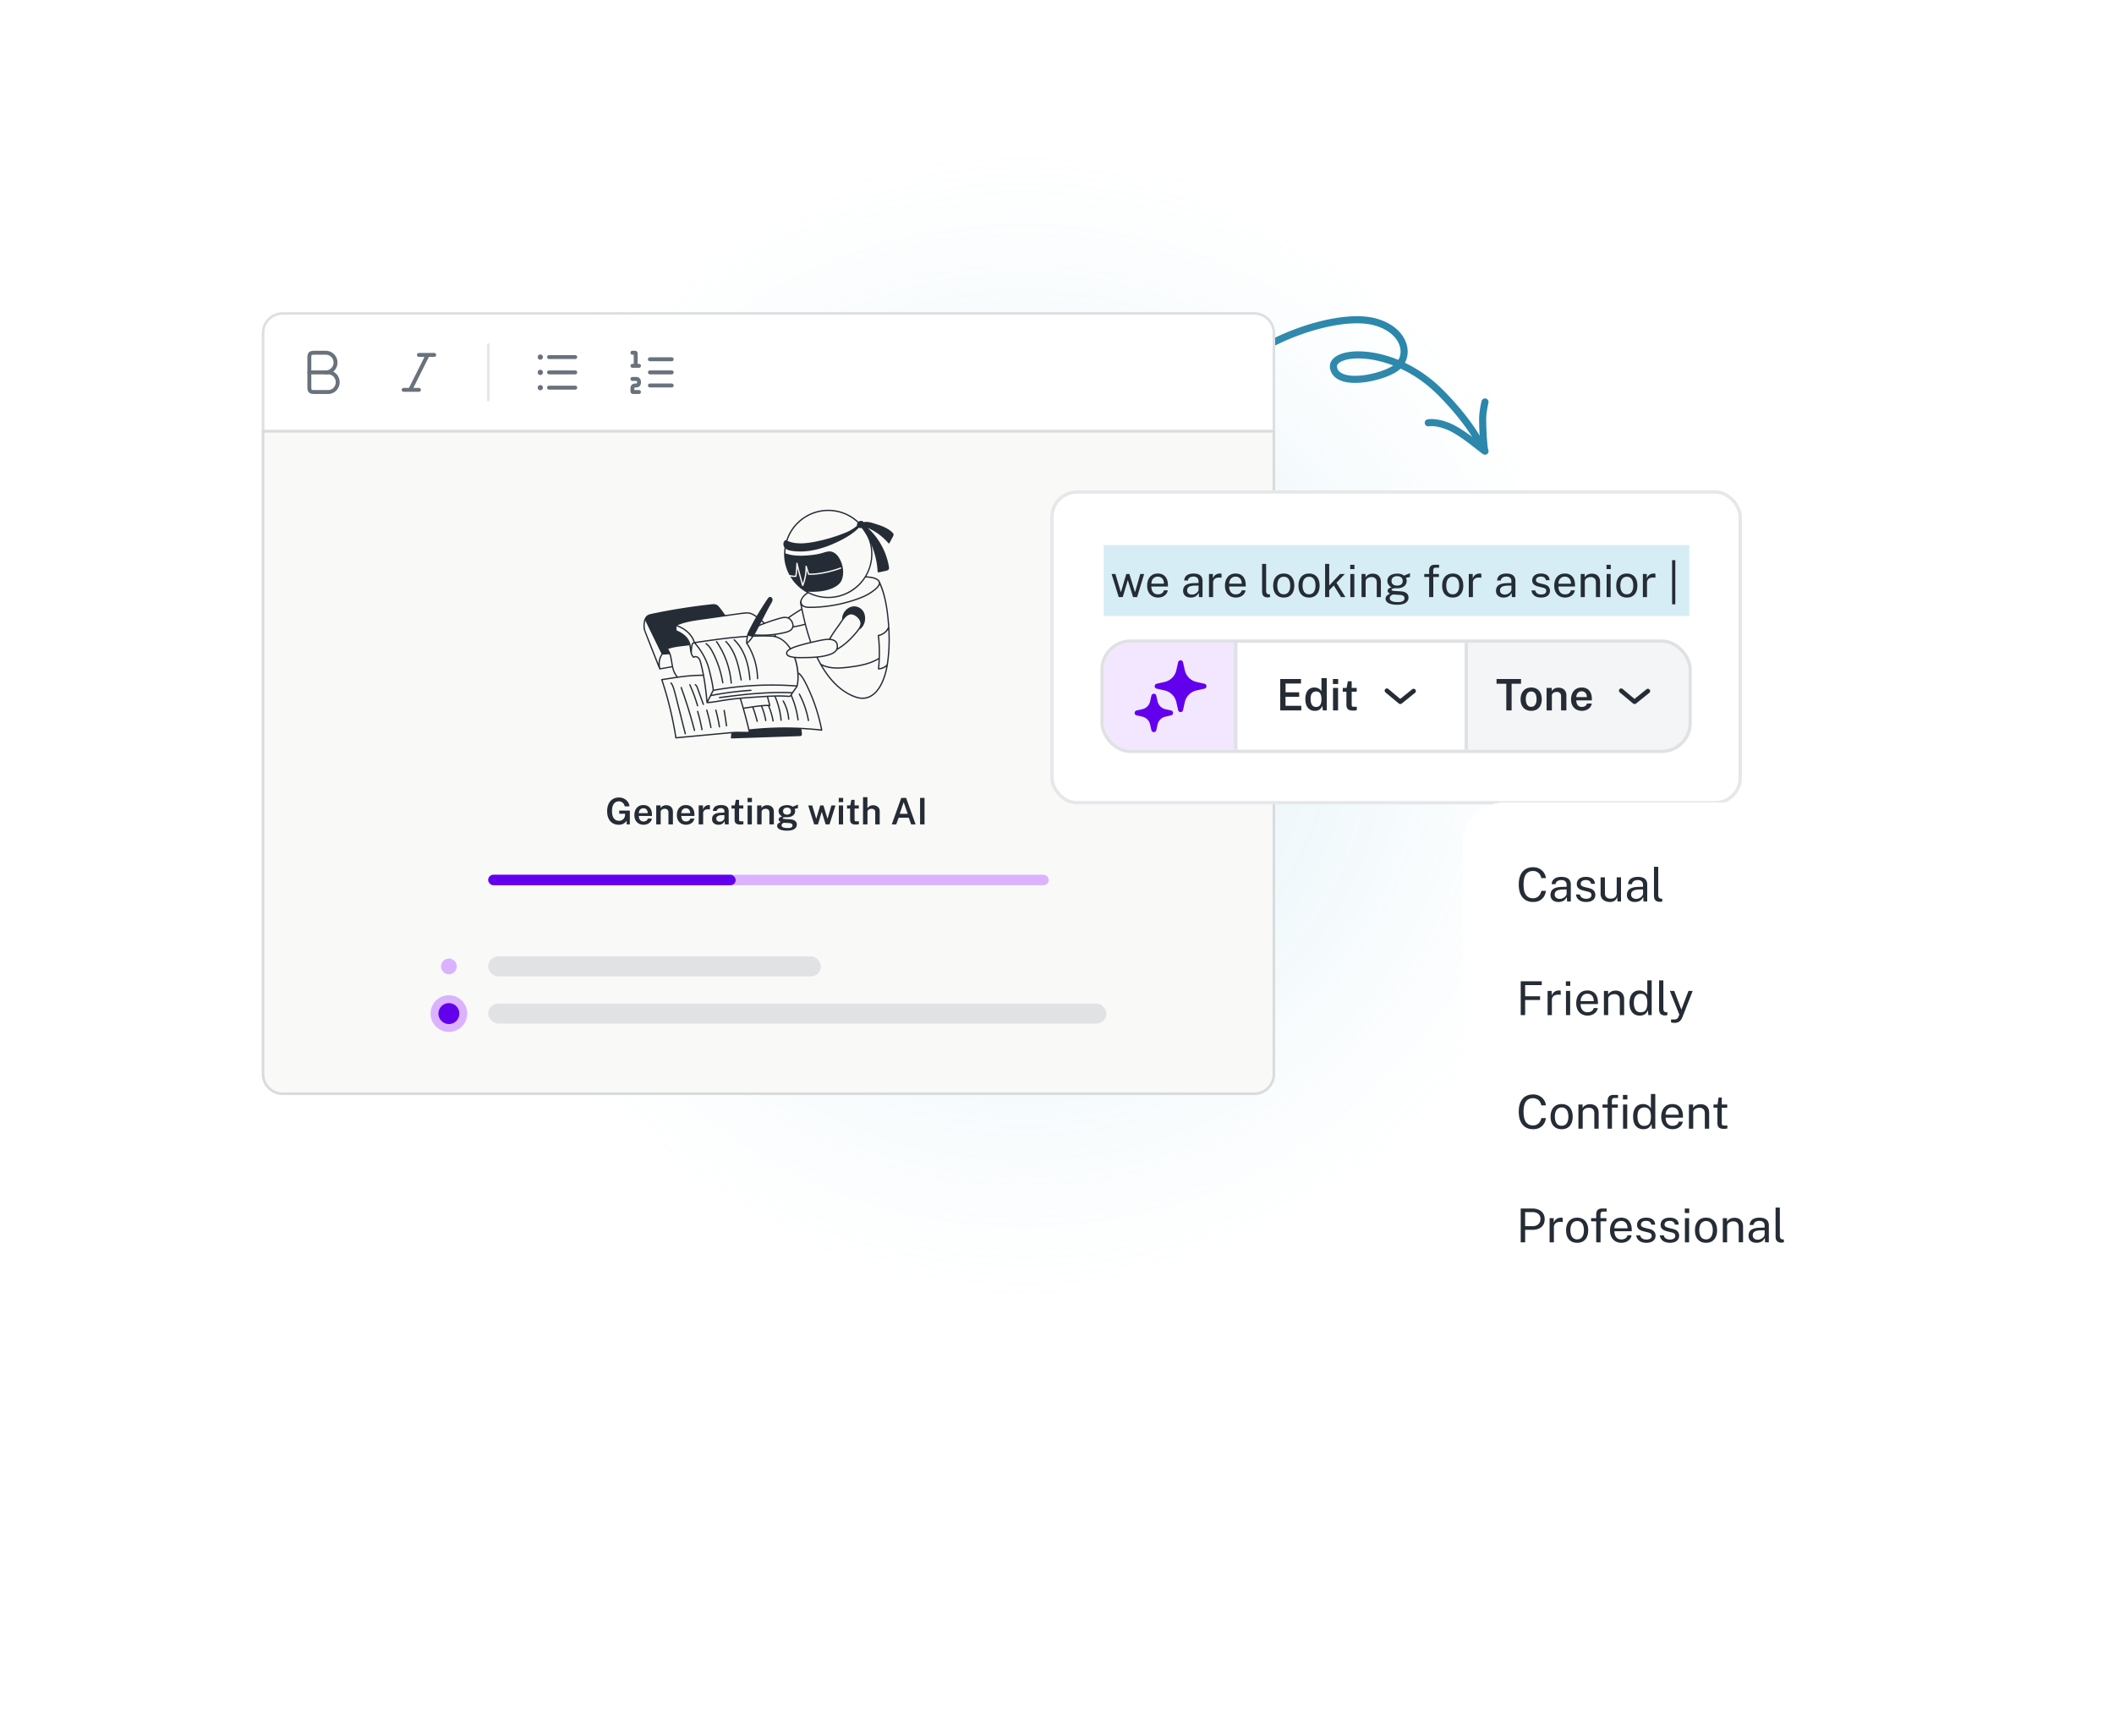 <svg xmlns="http://www.w3.org/2000/svg" width="447" height="367" fill="none"><g clip-path="url(#a)"><path stroke="#2382A8" stroke-linecap="round" stroke-linejoin="round" stroke-width="1.5" d="M302 89.405s2-.405 5 1.095c2.767 1.384 6 4.239 7 4.905-.333-.833-.5-4.81-.5-6.81 0-1.6.5-3.595.5-3.595"/><path fill="#2382A8" d="M265.103 73.864a.75.75 0 1 0 .794 1.272l-.794-1.272ZM290.5 68l-.182.727.182-.727Zm4.5 9.905.425.618-.425-.618Zm9.5 5-.53.53.53-.53Zm8.304 12.279a.75.75 0 1 0 1.392-.558l-1.392.558Zm-46.907-20.048c3.933-2.458 8.613-4.429 13.044-5.599 4.454-1.175 8.558-1.514 11.377-.81l.364-1.455c-3.181-.795-7.577-.385-12.123.815-4.569 1.206-9.389 3.234-13.456 5.777l.794 1.272Zm24.421-6.409c3.196.8 4.96 2.536 5.574 4.215.609 1.667.13 3.35-1.317 4.345l.85 1.236c2.053-1.41 2.702-3.835 1.875-6.096-.822-2.251-3.058-4.265-6.618-5.155l-.364 1.455Zm4.257 8.56c-1.32.908-4.185 1.88-6.86 2.122-1.331.12-2.536.052-3.436-.247-.881-.292-1.383-.766-1.551-1.439l-1.456.364c.332 1.327 1.341 2.103 2.535 2.5 1.176.389 2.613.445 4.043.316 2.847-.257 5.982-1.285 7.575-2.38l-.85-1.236Zm-11.847.436a.788.788 0 0 1 .141-.713c.18-.24.526-.5 1.09-.72 1.127-.442 2.899-.636 5.079-.394 4.337.48 10.052 2.66 14.932 7.54l1.06-1.061c-5.132-5.133-11.168-7.454-15.827-7.97-2.319-.257-4.357-.073-5.791.487-.716.28-1.338.678-1.743 1.22a2.286 2.286 0 0 0-.397 1.975l1.456-.364Zm21.242 5.712c3.461 3.462 5.678 6.42 7.025 8.502a28.294 28.294 0 0 1 1.416 2.42c.143.278.243.49.307.63l.068.155.015.035a.019.019 0 0 0 .003.007l.696-.279.696-.279-.001-.002-.002-.005a9.767 9.767 0 0 0-.027-.066l-.083-.187a16.057 16.057 0 0 0-.338-.694c-.308-.6-.789-1.465-1.49-2.55-1.403-2.168-3.686-5.21-7.225-8.747l-1.06 1.06Z"/><ellipse cx="215" cy="152" fill="url(#b)" rx="136" ry="135"/><g filter="url(#c)"><path fill="#fff" d="M55.347 66.431A4.431 4.431 0 0 1 59.78 62h205.424a4.431 4.431 0 0 1 4.431 4.431V87.48H55.347V66.431Z"/><path stroke="#959CA4" stroke-opacity=".32" stroke-width=".554" d="M55.624 66.431a4.154 4.154 0 0 1 4.155-4.154h205.424a4.154 4.154 0 0 1 4.154 4.154v20.771H55.624v-20.77Z"/><path stroke="#69727C" stroke-linecap="round" stroke-linejoin="round" stroke-width=".831" d="M65.41 71.97c0-.653 0-.979.203-1.182.203-.203.529-.203 1.182-.203h2.113c1.127 0 2.041.93 2.041 2.078 0 1.147-.914 2.077-2.04 2.077H65.41v-2.77Z" clip-rule="evenodd"/><path stroke="#69727C" stroke-linecap="round" stroke-linejoin="round" stroke-width=".831" d="M68.839 74.74h.571c1.105 0 2 .93 2 2.077 0 1.147-.895 2.077-2 2.077h-2.615c-.653 0-.98 0-1.182-.203-.203-.203-.203-.529-.203-1.182v-2.77"/><path stroke="#69727C" stroke-linecap="round" stroke-width=".831" d="M88.581 71.047h3.231m-5.077 7.385 3.693-7.385m-5.078 7.385h3.231"/><path fill="#959CA4" fill-opacity=".24" d="M102.983 68.647h.554v12.186h-.554z"/><path stroke="#69727C" stroke-linecap="round" stroke-width=".831" d="M116.092 71.508h5.539"/><path stroke="#69727C" stroke-linecap="round" stroke-linejoin="round" stroke-width="1.108" d="M114.245 71.508h.005m-.005 3.232h.005m-.005 3.23h.005"/><path stroke="#69727C" stroke-linecap="round" stroke-width=".831" d="M116.092 74.74h5.539m-5.539 3.23h5.539m15.786-6h4.616m-4.616 2.77h4.616m-4.616 2.77h4.616"/><path stroke="#69727C" stroke-linecap="round" stroke-linejoin="round" stroke-width=".831" d="M133.724 76.124h.693c.128 0 .193 0 .246.011.22.044.392.216.435.435.011.054.011.118.011.247s0 .193-.011.246a.552.552 0 0 1-.435.436c-.053.01-.118.01-.246.01-.129 0-.193 0-.247.01a.554.554 0 0 0-.435.436c-.011.054-.011.118-.011.247v.415c0 .13 0 .196.041.236.04.041.106.041.236.041h1.108m-1.385-8.309h.554c.077 0 .139.062.139.139v2.63m0 0h-.693m.693 0h.692"/><path fill="#F9F9F8" d="M55.347 86.926h214.287v136.187a4.431 4.431 0 0 1-4.431 4.431H59.779a4.431 4.431 0 0 1-4.432-4.431V86.926Z"/><path stroke="#959CA4" stroke-opacity=".32" stroke-width=".554" d="M55.624 87.203h213.733v135.91a4.154 4.154 0 0 1-4.154 4.154H59.779a4.154 4.154 0 0 1-4.155-4.154V87.203Z"/><path fill="#252C35" d="M142.177 136.831c-1.103.198-2.006.358-2.554.453-.231-1.144-.084-2.014.484-2.874a58.794 58.794 0 0 0 1.566-.075 3.588 3.588 0 0 0-.622-1.176c1.45-.562 3.241-.654 4.796-.855-.186-.686-.677-1.426-1.101-1.864-.496-.514-1.812-1.05-1.812-1.05l-.02-1.124c1.458-.732 3.26-1.072 4.875-1.298 2.402-.336 4.229-.597 5.63-.796a26.057 26.057 0 0 0-1.219-1.668c-.562-.71-.882-.822-1.754-.728-4.252.458-8.529 1.14-12.713 2.026-.78.165-1.163.394-1.453 1.137-.277.709-.292 1.615-.131 2.258.095.383 3.227 8.3 3.268 8.343.021.02.037.031.071.039l2.744-.491a16.628 16.628 0 0 1-.055-.258v.001Zm-2.937-.462c-2.817-7.14-2.74-6.906-2.823-7.239a3.773 3.773 0 0 1 .061-1.927c.078.273-.011.054 3.399 7.053-.441.665-.647 1.335-.637 2.113Zm20.057 9.073c-.094.013-.187.028-.28.042.377 1.006.697 2.034.955 3.075a.139.139 0 0 0 .269-.067 28.135 28.135 0 0 0-.944-3.05Zm1.841-.223-.289.027c.428 1.012.745 2.074.935 3.145a.139.139 0 0 0 .273-.049 14.984 14.984 0 0 0-.919-3.123Zm2.467 3.207a15.278 15.278 0 0 0-.967-3.258 10.204 10.204 0 0 0-.303-.004c.459 1.061.794 2.172.997 3.311a.139.139 0 0 0 .273-.049Zm.398-5.235a30.32 30.32 0 0 0-.299.005l.003.009a16.57 16.57 0 0 1 1.317 5.1.138.138 0 0 0 .138.126.14.14 0 0 0 .138-.152 16.847 16.847 0 0 0-1.297-5.088Zm2.759 5.02a.139.139 0 0 1-.138-.129 8.975 8.975 0 0 0-1.13-3.776.138.138 0 0 1 .241-.136 9.256 9.256 0 0 1 1.166 3.893.139.139 0 0 1-.139.148Zm1.986.147a.14.14 0 0 1-.137-.12 19.376 19.376 0 0 0-1.446-5.183.139.139 0 0 1 .254-.111 19.656 19.656 0 0 1 1.466 5.257.138.138 0 0 1-.137.157Zm2.195.136a.138.138 0 0 1-.136-.114 19.167 19.167 0 0 0-1.896-5.526.14.14 0 0 1 .058-.187.14.14 0 0 1 .187.058 19.45 19.45 0 0 1 1.924 5.606.14.14 0 0 1-.137.163Z"/><path fill="#252C35" d="M173.883 150.355a37.687 37.687 0 0 0-3.432-10.018c-.368-.722-.78-1.475-1.418-2.045a.138.138 0 0 0-.115-.034l-.21.035.018.278.171-.028c.575.533.961 1.24 1.307 1.919a37.431 37.431 0 0 1 3.372 9.76 68.946 68.946 0 0 0-15.109-.001 99.67 99.67 0 0 0-1.13-4.343c1.836-.262 3.713-.633 5.421-.566a.139.139 0 0 0 .14-.171 72.754 72.754 0 0 0-.494-1.903l-.284.013c.163.591.318 1.184.465 1.778-1.722-.037-3.547.327-5.325.581-.189-.657-.384-1.312-.585-1.965l-.283.025a100.272 100.272 0 0 1 1.91 7.064c-1.197.035-2.395-.072-3.599.04l-11.669 1.087a75.354 75.354 0 0 0-2.919-12.04c3.252-.489 5.249-.876 8.648-.905a27.125 27.125 0 0 0-.052-.278c-2.094.02-3.668.178-5.38.418a4.95 4.95 0 0 1-.443-.607c-.925-1.544-.523-3.721-1.613-5.226 1.092-.389 2.359-.529 3.585-.665a68.37 68.37 0 0 0 1.019-.122 2.857 2.857 0 0 0-.073-.27c-.339.043-.665.082-.976.117-1.31.145-2.665.295-3.829.746a.138.138 0 0 0-.057.217c.623.76.783 1.739.951 2.775.288 1.772.542 2.361 1.116 3.081-.944.137-1.942.297-3.1.471a.138.138 0 0 0-.11.181 75.074 75.074 0 0 1 2.981 12.279c.01.068.069.117.136.117 8.66-.806 10.97-1.024 11.71-1.09-.022.31-.051.62-.087.93a.139.139 0 0 0 .138.154l14.479-.492c.289-.011.419-.142.405-.469-.004-.11-.044-.482-.111-1.013 1.346.068 2.779.179 4.28.349a.14.14 0 0 0 .152-.164h-.001Z"/><path fill="#252C35" d="M147.494 145.358a.14.14 0 0 1-.133-.1 32.612 32.612 0 0 0-1.628-4.407.139.139 0 0 1 .253-.114 32.971 32.971 0 0 1 1.641 4.444.139.139 0 0 1-.133.177Zm1.229-.288a.14.14 0 0 1-.131-.092l-1.236-3.434c-.097-.27-.202-.521-.407-.632a.139.139 0 0 1 .132-.244c.315.17.448.538.535.782l1.237 3.435a.138.138 0 0 1-.13.185Zm-3.82 6.22a.139.139 0 0 1-.134-.104c-2.502-9.874-2.422-9.902-2.991-10.683a.14.14 0 0 1 .03-.194.14.14 0 0 1 .194.031c.616.846.596 1.161 3.035 10.778a.138.138 0 0 1-.134.172Zm1.943-.705a.139.139 0 0 1-.134-.104 99.438 99.438 0 0 0-2.807-9.055.138.138 0 0 1 .26-.095 99.283 99.283 0 0 1 2.815 9.081.139.139 0 0 1-.134.173Zm1.589-.162a.139.139 0 0 1-.136-.113 37.522 37.522 0 0 0-.916-3.832.138.138 0 0 1 .094-.172.14.14 0 0 1 .172.094c.373 1.264.684 2.563.922 3.86a.138.138 0 0 1-.136.163Zm1.889-.451a.138.138 0 0 1-.136-.112 39.26 39.26 0 0 0-.875-3.66.137.137 0 0 1 .094-.172.14.14 0 0 1 .172.094c.351 1.209.648 2.449.881 3.687a.138.138 0 0 1-.136.163Zm1.804-.141a.138.138 0 0 1-.137-.116 34.742 34.742 0 0 0-.766-3.519.14.14 0 0 1 .098-.17.14.14 0 0 1 .17.098 34.88 34.88 0 0 1 .771 3.546.138.138 0 0 1-.136.161Zm1.624-.381a.138.138 0 0 1-.137.157c-.228 0-.052-.071-.629-3.349a.14.14 0 0 1 .112-.161.14.14 0 0 1 .161.113c.188 1.071.355 2.162.493 3.24Zm-2.894-15.528c-.368-.721-.801-1.452-1.477-1.921a.138.138 0 1 0-.158.228c.626.433 1.037 1.13 1.388 1.819a21.746 21.746 0 0 1 2.082 6.333.138.138 0 1 0 .273-.045 22 22 0 0 0-2.108-6.414Zm.771-2.319a.14.14 0 0 0-.193-.035.137.137 0 0 0-.035.192 17.827 17.827 0 0 1 3.078 8.685.138.138 0 0 0 .276-.022 18.113 18.113 0 0 0-3.126-8.82Zm1.967-.045a.138.138 0 0 0-.195-.004.14.14 0 0 0-.005.196c2.062 2.145 2.654 5.197 3.188 8.055.012.067.07.113.136.113a.138.138 0 0 0 .136-.164c-.548-2.938-1.148-5.998-3.26-8.196Zm1.75-.363a.138.138 0 1 0-.193.198c1.9 1.846 3 4.646 3.27 8.324.014.182.29.164.276-.02-.275-3.748-1.403-6.608-3.353-8.502Zm2.559.81a.139.139 0 0 0-.043.191 14.242 14.242 0 0 1 2.185 7.291.138.138 0 0 0 .277-.006 14.514 14.514 0 0 0-2.228-7.433.139.139 0 0 0-.191-.043Z"/><path fill="#252C35" d="M167.849 134.98c.745 2.017.92 4.313.589 5.932a69.68 69.68 0 0 0-17.493.892c-.125-1.443-.926-4.547-1.088-5.03a14.033 14.033 0 0 0-2.753-4.787c3.58-.528 7.241-1.061 10.916-1.28a10.6 10.6 0 0 1 .063-.281c-3.759.219-7.499.768-11.154 1.307-.459-1.525-1.929-2.921-3.682-3.515 1.355-.604 2.987-.894 4.562-1.114 10.173-1.425 10.016-1.487 10.804-1.269.408.112.774.336 1.198.638.6.427 1.167.891 1.7 1.389l.288-.109a16.7 16.7 0 0 0-1.828-1.506c-1.157-.823-1.715-.886-3.206-.677-9.956 1.395-11.87 1.512-13.934 2.537-.047.024-.109.055-.104.145l.058 1.138a.14.14 0 0 0 .087.122c.878.35 2.411 1.165 2.823 2.681.262.967.083 2.196.901 2.889a.14.14 0 0 0 .176.002c.231-.186.61-.08.819.136.227.235.329.564.429.939.606 2.262 1.048 5.009 1.345 8.4.005.05.036.102.099.12.312.094 2.488-.281 2.803-.334 2.946-.506 5.25-.663 8.44-.871 1.948-.126 3.963-.258 5.938-.098.421.035.573-.043.777-.395.357-.614 1.216-1.69 1.261-1.894.395-1.766.214-4.059-.513-6.072a8.51 8.51 0 0 1-.321-.035Zm-21.887-2.859c-.43-1.584-1.968-2.445-2.904-2.832l-.045-.856c1.719.532 3.178 1.87 3.638 3.339-.419.131-.496.681-.549 1.115a5.712 5.712 0 0 0-.14-.766Zm3.637 11.945c-.3-3.192-.729-5.806-1.311-7.978-.106-.398-.224-.778-.498-1.06-.266-.275-.736-.421-1.09-.226a1.601 1.601 0 0 1-.392-.688c.002-.028-.017-.895.138-1.624.081-.382.245-.453.32-.464a13.718 13.718 0 0 1 2.828 4.836c.158.473.997 3.738 1.083 5.074-.392.738-.708 1.408-1.079 2.13h.001Zm17.899-1.718c-5.501-.24-10.522.397-15.378 1.013-.171.021-.155.275.018.275.789 0 7.969-1.31 15.182-1.019-.279.443-.238.518-.652.484-1.996-.162-4.02-.03-5.978.098-2.568.167-5.224.34-7.81.762-1.032.168-2.089.382-3.141.438.192-.369.582-1.152.6-1.188a67.242 67.242 0 0 1 8.433-1.106.139.139 0 1 0-.019-.276 67.751 67.751 0 0 0-8.258 1.069c.132-.264.269-.534.414-.806a69.417 69.417 0 0 1 17.404-.911c-.269.431-.539.764-.815 1.167Z"/><path fill="#252C35" d="M159.265 130.368c-.046.086-.104.21-.149.283a50.752 50.752 0 0 1 3.862-.021c1.404.049 2.619.725 3.611 2.008.157.202.303.416.441.639.08-.049.16-.094.242-.138-.771-1.238-1.814-2.199-3.117-2.593-.093-.14-.189-.278-.287-.414a15.73 15.73 0 0 1-.313.039c.066.09.131.181.195.272a4.596 4.596 0 0 0-.763-.09 50.736 50.736 0 0 0-3.721.014l-.001.001Z"/><path fill="#252C35" d="M163.353 122.773c-.014-.304-.277-.597-.582-.545-.209.035-.338.203-.443.358-1.82 2.695-3.087 4.87-4.239 7.28-.038.06-.389 1.341-.333 2.147a.138.138 0 0 0 .214.106c.96-.633 1.512-1.709 3.286-5.156.602-1.17 1.224-2.38 1.863-3.492.109-.191.246-.428.234-.698Zm-5.326 8.962c.01-.43.103-.916.211-1.359.19.151.507.227.741.232-.305.487-.619.859-.952 1.127Zm23.665-25a8.81 8.81 0 0 1-2.817 1.854 34.56 34.56 0 0 1-6.881 2.021c-1.74.319-3.971.563-5.792-.385a.135.135 0 0 0-.132.003c-.548.313-.537 1.153-.118 1.614.397.436 1.001.573 1.54.651 3.412.488 6.93-.576 10.028-2.119 1.454-.724 3.261-1.749 4.576-3.337.247-.298-.204-.494-.403-.302h-.001Z"/><path fill="#252C35" d="M188.678 108.58c-1.029-1.003-2.455-1.456-3.712-1.856-.809-.257-1.599-.471-2.341-.314-.361-.447-1.064-.302-1.307.176-.37.728.223 1.202.875 1.04a16.866 16.866 0 0 1 3.382 9.269.14.14 0 0 0 .139.132c.114 0 1.131-.209 1.765-.369.414-.105.571-.291.491-.782a14.447 14.447 0 0 0-4.482-8.257 12.245 12.245 0 0 1 4.365 3.236c.064.075.182.06.227-.025l.745-1.405c.172-.325.172-.534-.147-.845Z"/><path fill="#252C35" d="M187.839 126.129c-.281-2.43-.746-4.894-1.823-7.221-.377-.812-1.937-1.011-2.825-1.058a9.289 9.289 0 0 0 1.285-4.724c0-5.151-4.191-9.341-9.341-9.341-5.151 0-9.342 4.19-9.342 9.341 0 1.606.408 3.119 1.125 4.441.406.113.828.165 1.247.15.124-.86.192-1.734.203-2.602.002-.162.236-.188.273-.03.336 1.421.707 2.853 1.106 4.263a9.967 9.967 0 0 0 .571-3.599c-.004-.16.222-.198.271-.046l.492 1.563c1.931.091 4.769-.588 6.616-1.269a.139.139 0 1 1 .096.26c-1.904.702-4.85 1.402-6.824 1.28a.137.137 0 0 1-.123-.096l-.264-.837a10.253 10.253 0 0 1-.725 3.235c-.05.121-.226.112-.262-.014a102.15 102.15 0 0 1-.988-3.7 20.33 20.33 0 0 1-.184 1.746.138.138 0 0 1-.128.117 4.352 4.352 0 0 1-1.188-.089 9.415 9.415 0 0 0 3.506 3.4l-.245.178c-1.045.778-1.251 1.815-1.222 1.96.083.424.168.848.256 1.272-.785.468-1.555.959-2.305 1.472a8.58 8.58 0 0 0-.462.337c-.813-.302-1.845.115-2.691.363-1.276.374-2.533.869-3.766 1.35-.458.178-1.028.401-1.4.838-.497.583-.321 1.226.573 1.304 2.245.197 4.496.027 6.686-.505.625-.152 1.25-.366 1.58-.899.056-.09.098-.185.129-.282a21.465 21.465 0 0 0 2.445-.533 44.292 44.292 0 0 0 1.079 3.596c-.979.233-1.845.468-2.659.721-.698.216-1.431.47-2.055.97-.596.479-.474 1.278.54 1.537.925.236 1.871.226 2.823.212.901-.013 1.817-.026 2.729-.107a24.165 24.165 0 0 0 2.21 3.692c1.688 2.307 3.753 3.94 5.972 4.724 4.042 1.428 6.277-2.756 6.928-6.976.493-3.191.519-6.591.08-10.393l.001-.001Zm-11.556-5.879c1.254-.629 1.783-1.33 1.952-2.586.179-1.33-.19-2.813-.989-3.968-.395-.57-1.119-1.155-1.966-1.094-1.172.086-1.399.621-4.707.853-1.522.107-3.052.075-4.502-.448.065-4.943 4.105-8.945 9.064-8.945 4.998 0 9.064 4.066 9.064 9.064 0 6.848-7.345 11.222-13.35 7.986 1.738.103 3.891-.087 5.434-.861v-.001Zm-5.75 1.449c.116-.087.234-.171.354-.255a9.281 9.281 0 0 0 4.248 1.023 9.344 9.344 0 0 0 7.892-4.348l.246.012c.596.035 2.542.22 2.548 1.153.005.627-.994 1.353-1.474 1.701-.886.645-1.871 1.091-2.925 1.476a30.064 30.064 0 0 1-10.166 1.825c-.556.003-1.331-.053-1.641-.572-.434-.728.373-1.609.919-2.016l-.001.001Zm-3.151 7.123c-.278.449-.842.638-1.411.776-2.161.525-4.38.693-6.596.499-.306-.027-.508-.125-.57-.276-.061-.149.009-.369.183-.573.328-.384.839-.584 1.291-.76 1.232-.48 2.481-.972 3.743-1.342.913-.268 2.154-.785 2.883-.153.503.438.829 1.262.477 1.829Zm.421-.426c.049-.588-.267-1.221-.717-1.611a1.329 1.329 0 0 0-.175-.131c.113-.086.229-.167.343-.245a43.083 43.083 0 0 1 2.207-1.414c.203.966.421 1.932.662 2.891-.881.252-1.677.418-2.32.51Zm2.113 6.517c-.83.012-3.26.079-3.433-.72-.039-.183.051-.378.247-.536.586-.47 1.291-.713 1.963-.922 1.871-.58 3.519-.91 4.257-1.08 1.941-.448 4.149-.734 3.949 1.24-.072.709-.753 1.099-1.311 1.301-1.828.662-3.782.69-5.672.717Zm6.893-3.333c-.294-.309-.721-.456-1.203-.506a32.09 32.09 0 0 1 1.764-2.626c.593-.795 1.347-2.287 2.367-2.512.912-.201 2.226.965 2.204 1.873-.014.559-.378 1.064-.718 1.493-1.301 1.642-2.631 2.864-4.064 3.734.006-.037.012-.075.016-.113.058-.576-.065-1.027-.365-1.343h-.001Zm-3.864 3.473c.924-.098 1.843-.273 2.738-.597.492-.178 1.068-.491 1.341-1.022.081-.044.16-.09.238-.137 1.478-.889 2.845-2.139 4.178-3.823.089-.111.178-.228.264-.35.139-.087.273-.191.4-.314.685-.662.965-1.69.748-2.752-.316-1.55-2.147-2.469-3.658-1.345-.728.542-1.158 1.406-1.149 2.266-.178.241-.343.49-.497.722-.538.81-1.27 1.698-2.255 3.354-.92-.022-1.969.239-2.666.389-.378.081-.739.162-1.085.242-.898-2.547-1.493-5.15-1.985-7.601.417.413 1.114.484 1.7.478 3.51-.02 6.962-.639 10.26-1.842.789-.288 1.953-.755 2.961-1.488.536-.39 1.304-.955 1.546-1.576 1.144 2.683 1.571 6.012 1.76 8.923-.457.985-1.241 1.504-2.073 1.649a.138.138 0 0 0-.114.151c.174 1.565.236 3.145.185 4.72-1.859 1.176-4.145 1.551-6.144 1.809-1.958.254-4.196.44-6.007-.556-.242-.427-.47-.861-.686-1.3Zm7.979 8.184c-3.099-1.094-5.366-3.62-7.041-6.447 1.783.807 3.865.644 5.791.395 1.972-.255 4.221-.623 6.095-1.751-.083 1.971-.209 1.992-.105 2.097.03.03.072.044.11.04.685-.059 1.248-.267 1.63-.613-.729 3.869-2.768 7.59-6.48 6.279Zm6.566-6.786c-.287.428-.866.73-1.573.826a33.235 33.235 0 0 0-.031-6.8 3.112 3.112 0 0 0 1.93-1.351c.136 2.602.028 5.019-.326 7.325Zm-56.649 33.942c-.502 0-.937-.115-1.307-.345a2.24 2.24 0 0 1-.853-.985c-.199-.429-.299-.941-.299-1.535 0-.6.104-1.117.311-1.551.206-.435.497-.767.872-.997.377-.232.819-.349 1.326-.349a2.316 2.316 0 0 1 1.547.574c.199.176.356.376.469.601.114.225.177.459.19.702h-.996a1.357 1.357 0 0 0-.221-.527 1.233 1.233 0 0 0-.423-.392 1.153 1.153 0 0 0-.585-.147c-.282 0-.534.071-.756.213-.22.142-.393.366-.52.671-.124.302-.186.695-.186 1.178 0 .383.039.706.116.97.08.261.189.471.326.632.14.157.3.272.481.345.181.07.372.104.574.104a1.19 1.19 0 0 0 .899-.364 1.228 1.228 0 0 0 .349-.717l.035-.411h-1.252v-.667l2.237.008v2.911h-.667v-.787c-.096.143-.217.28-.365.411a1.744 1.744 0 0 1-.535.326 2.04 2.04 0 0 1-.767.128Zm5.25 0c-.385 0-.725-.081-1.02-.244a1.754 1.754 0 0 1-.686-.706c-.163-.305-.244-.668-.244-1.089 0-.411.073-.776.221-1.094.15-.32.366-.572.647-.756.285-.183.627-.275 1.028-.275.395 0 .727.084.996.252.269.168.473.403.613.705.139.3.209.652.209 1.055v.287h-2.772c-.003.227.034.429.109.605a.928.928 0 0 0 .333.415c.147.098.33.147.547.147.222 0 .415-.049.577-.147a.731.731 0 0 0 .33-.458h.861a1.37 1.37 0 0 1-.334.71 1.677 1.677 0 0 1-.636.442 2.047 2.047 0 0 1-.779.151Zm-1.012-2.45h1.884a1.26 1.26 0 0 0-.104-.524.815.815 0 0 0-.307-.372.904.904 0 0 0-.519-.14.884.884 0 0 0-.845.543 1.16 1.16 0 0 0-.109.493Zm3.678 2.372v-4.009h.923v.574a1.254 1.254 0 0 1 .651-.531c.158-.059.343-.089.554-.089.249 0 .479.049.691.147.214.098.386.252.515.462.132.209.198.479.198.81v2.636h-.946v-2.524c0-.263-.072-.459-.217-.585a.792.792 0 0 0-.547-.194c-.15 0-.292.026-.426.078a.75.75 0 0 0-.33.228.579.579 0 0 0-.124.38v2.617h-.942Zm6.315.078c-.385 0-.725-.081-1.019-.244a1.763 1.763 0 0 1-.687-.706c-.162-.305-.244-.668-.244-1.089 0-.411.074-.776.221-1.094.15-.32.366-.572.648-.756.284-.183.627-.275 1.027-.275.396 0 .728.084.997.252.268.168.473.403.612.705.14.3.21.652.21 1.055v.287h-2.773c-.002.227.034.429.109.605a.934.934 0 0 0 .333.415c.148.098.33.147.547.147.222 0 .415-.049.578-.147a.733.733 0 0 0 .329-.458h.861a1.369 1.369 0 0 1-.333.71 1.684 1.684 0 0 1-.636.442 2.048 2.048 0 0 1-.78.151Zm-1.012-2.45h1.885a1.26 1.26 0 0 0-.105-.524.813.813 0 0 0-.306-.372.906.906 0 0 0-.52-.14.88.88 0 0 0-.523.152.945.945 0 0 0-.322.391 1.176 1.176 0 0 0-.109.493Zm3.678 2.372v-4.009h.904v.869c.064-.199.156-.369.275-.508.121-.142.264-.251.426-.326a1.256 1.256 0 0 1 .667-.104.236.236 0 0 1 .097.027v.903a.367.367 0 0 0-.112-.027 1.06 1.06 0 0 0-.117-.008 1.853 1.853 0 0 0-.515.023.966.966 0 0 0-.376.159.695.695 0 0 0-.229.28.912.912 0 0 0-.078.391v2.33h-.942Zm4.166.078c-.256 0-.486-.047-.69-.14a1.138 1.138 0 0 1-.477-.407 1.175 1.175 0 0 1-.171-.647c0-.442.159-.776.477-1.001.321-.224.83-.342 1.528-.352l.601-.016v-.271c0-.212-.064-.378-.19-.497-.124-.121-.318-.181-.582-.178a1.099 1.099 0 0 0-.535.14c-.16.087-.266.236-.318.445h-.802a1.2 1.2 0 0 1 .236-.686 1.29 1.29 0 0 1 .593-.415c.251-.093.541-.139.869-.139.382 0 .694.05.934.151.241.101.418.247.532.438.113.189.17.418.17.686v2.811h-.795l-.077-.721c-.142.303-.325.512-.547.628a1.62 1.62 0 0 1-.756.171Zm.306-.64c.117 0 .232-.02.345-.062a1.17 1.17 0 0 0 .307-.174.965.965 0 0 0 .221-.248.557.557 0 0 0 .089-.283v-.632l-.493.007a2.61 2.61 0 0 0-.639.078.878.878 0 0 0-.423.236.593.593 0 0 0-.151.427.59.59 0 0 0 .213.481c.142.113.319.17.531.17Zm4.324.593c-.318 0-.565-.041-.741-.124a.717.717 0 0 1-.36-.36 1.393 1.393 0 0 1-.101-.555v-2.334h-.651v-.667h.678l.237-1.19h.678v1.186h.896v.671h-.896l.004 2.299c0 .119.013.207.039.264a.212.212 0 0 0 .132.109c.062.015.143.023.244.023h.496v.597a1.145 1.145 0 0 1-.24.054 2.535 2.535 0 0 1-.415.027Zm1.542-.031v-4.009h.903v4.009h-.903Zm-.016-4.71v-.892h.934v.892h-.934Zm2.037 4.71v-4.009h.923v.574a1.265 1.265 0 0 1 .651-.531c.158-.059.343-.089.555-.089.248 0 .478.049.69.147.214.098.386.252.516.462.131.209.197.479.197.81v2.636h-.946v-2.524c0-.263-.072-.459-.217-.585a.792.792 0 0 0-.547-.194c-.149 0-.292.026-.426.078a.761.761 0 0 0-.33.228.585.585 0 0 0-.124.38v2.617h-.942Zm6.327 1.326c-.674 0-1.193-.09-1.554-.271-.362-.181-.543-.429-.543-.744 0-.143.035-.261.104-.357a.934.934 0 0 1 .249-.237 1.71 1.71 0 0 1 .263-.143c.08-.034.132-.058.155-.074l-.174-.101a.715.715 0 0 1-.198-.17.446.446 0 0 1-.085-.283c0-.135.063-.259.19-.372.129-.114.322-.196.578-.245a1.384 1.384 0 0 1-.578-.492 1.16 1.16 0 0 1-.202-.644c0-.263.076-.49.229-.678.155-.189.37-.334.644-.435.274-.1.593-.151.957-.151.266 0 .488.03.663.089.179.06.344.14.497.241l.217-.085c.093-.039.195-.081.306-.125a20.2 20.2 0 0 1 .322-.131l.26-.109-.004.779-.694.124c.033.075.059.157.077.245.021.088.031.165.031.232 0 .233-.066.449-.197.648-.13.196-.325.354-.586.473-.258.119-.582.178-.969.178a3.61 3.61 0 0 1-.159-.004l-.163-.007c-.209.007-.353.032-.43.073-.078.042-.117.087-.117.136 0 .07.058.116.175.14.116.023.302.044.558.062l.357.019c.147.008.311.018.492.031.458.028.804.144 1.039.345a.97.97 0 0 1 .353.776c0 .369-.171.673-.512.911-.341.238-.858.356-1.551.356Zm.159-.554c.339 0 .59-.047.753-.14a.448.448 0 0 0 .244-.411.416.416 0 0 0-.167-.341c-.111-.088-.277-.139-.496-.155l-1.012-.062a.616.616 0 0 0-.318.062.638.638 0 0 0-.241.198.448.448 0 0 0-.093.275c0 .189.108.331.322.427.217.098.553.147 1.008.147Zm-.17-2.838c.245 0 .444-.062.597-.186.152-.127.229-.305.229-.535 0-.238-.077-.423-.229-.555-.153-.134-.352-.201-.597-.201-.251 0-.454.067-.609.201-.153.135-.229.319-.229.555 0 .222.074.398.221.527.148.129.353.194.617.194Zm5.746 2.066-1.272-4.009h.849l.834 2.757h.046l.811-2.757h.686l.834 2.753h.046l.807-2.753h.864l-1.272 4.009h-.814l-.822-2.671-.802 2.671h-.795Zm5.205 0v-4.009h.903v4.009h-.903Zm-.016-4.71v-.892h.934v.892h-.934Zm3.608 4.741c-.318 0-.564-.041-.74-.124a.719.719 0 0 1-.361-.36 1.393 1.393 0 0 1-.101-.555v-2.334h-.651v-.667h.679l.236-1.19h.679v1.186h.895v.671h-.895l.003 2.299c0 .119.013.207.039.264a.217.217 0 0 0 .132.109c.062.015.144.023.244.023h.497v.597a1.173 1.173 0 0 1-.241.054 2.518 2.518 0 0 1-.415.027Zm1.526-.031v-5.761h.931v2.334c.065-.101.15-.198.256-.291.106-.096.235-.173.388-.233a1.49 1.49 0 0 1 .554-.093c.256 0 .49.05.702.148.212.098.381.24.508.426.126.184.19.403.19.659v2.811h-.946v-2.652a.572.572 0 0 0-.221-.48.865.865 0 0 0-.551-.171c-.147 0-.288.026-.422.078a.75.75 0 0 0-.326.232.594.594 0 0 0-.12.38v2.613h-.943Zm6.075 0 2.012-5.606h1.024l2.012 5.606h-.946l-.5-1.407h-2.148l-.504 1.407h-.95Zm1.679-2.245h1.687l-.842-2.446-.845 2.446Zm4.31 2.245v-5.606h.942v5.606h-.942Z"/><g clip-path="url(#d)"><rect width="118.534" height="2.216" x="103.224" y="180.962" fill="#DBB2FF" rx="1.108"/><rect width="52.333" height="2.216" x="103.224" y="180.962" fill="#6200EE" rx="1.108"/></g><circle cx="94.915" cy="200.349" r="1.662" fill="#DBB2FF"/><rect width="70.345" height="4.239" x="103.224" y="198.229" fill="#959CA4" fill-opacity=".24" rx="2.119"/><circle cx="94.915" cy="210.319" r="3.877" fill="#DBB2FF"/><circle cx="94.915" cy="210.319" r="2.216" fill="#6200EE"/><rect width="130.72" height="4.239" x="103.224" y="208.199" fill="#959CA4" fill-opacity=".24" rx="2.119"/></g><g filter="url(#e)"><rect width="146.244" height="66.409" x="222.078" y="100.857" fill="#fff" rx="5.652"/><rect width="145.538" height="65.703" x="222.431" y="101.21" stroke="#959CA4" stroke-opacity=".24" stroke-width=".706" rx="5.299"/><g clip-path="url(#f)"><path fill="#D6EDF5" d="M233.381 112.432h123.828v15H233.381z"/><path fill="#252C35" d="m236.555 123.432-1.514-4.89h.814l1.116 3.76h.075l1.102-3.76h.663l1.144 3.75h.08l1.069-3.75h.823l-1.485 4.89h-.861l-1.111-3.608-1.064 3.608h-.851Zm8.319.095c-.454 0-.855-.1-1.201-.298a2.077 2.077 0 0 1-.814-.856c-.195-.372-.293-.818-.293-1.339 0-.514.088-.965.265-1.352.176-.388.432-.691.766-.908.337-.218.742-.327 1.215-.327.461 0 .85.1 1.168.298.319.199.56.479.724.842.167.36.251.787.251 1.282v.321h-3.505c0 .309.051.59.152.842.104.249.26.448.468.596.208.148.471.222.79.222.312 0 .58-.072.804-.217a.975.975 0 0 0 .435-.629h.823c-.057.331-.19.61-.398.837a1.973 1.973 0 0 1-.742.515c-.287.114-.59.171-.908.171Zm-1.419-2.928h2.658c0-.28-.047-.533-.142-.757a1.16 1.16 0 0 0-.435-.534c-.192-.132-.435-.199-.728-.199-.306 0-.56.074-.762.223a1.31 1.31 0 0 0-.449.562 1.71 1.71 0 0 0-.142.705Zm8.326 2.928c-.319 0-.599-.055-.842-.166a1.358 1.358 0 0 1-.568-.487 1.393 1.393 0 0 1-.203-.766c0-.542.189-.946.568-1.211.378-.265.985-.407 1.82-.426l.871-.023v-.383c0-.3-.09-.536-.27-.71-.18-.176-.457-.265-.832-.265-.281.004-.528.07-.743.199-.214.129-.351.341-.411.634h-.771c.019-.319.107-.587.265-.804.16-.221.386-.388.676-.501.29-.114.632-.171 1.026-.171.426 0 .779.06 1.06.18.283.12.495.296.633.53.142.233.213.52.213.86v3.415h-.747l-.066-.917c-.186.381-.426.646-.719.794-.29.145-.61.218-.96.218Zm.26-.629c.167 0 .331-.03.492-.09.164-.06.312-.14.444-.241.136-.104.245-.219.327-.346a.73.73 0 0 0 .123-.397v-.837l-.724.014a3.745 3.745 0 0 0-.936.114c-.249.069-.437.178-.563.326-.126.148-.189.342-.189.582 0 .274.096.488.288.643.192.154.438.232.738.232Zm3.597.534v-4.89h.832v.941c.082-.233.197-.426.345-.577.148-.154.317-.27.506-.345a1.61 1.61 0 0 1 .809-.1.46.46 0 0 1 .161.048v.846a.55.55 0 0 0-.185-.042 1.357 1.357 0 0 0-.184-.014c-.196-.013-.378 0-.549.037-.17.035-.32.097-.449.185a.939.939 0 0 0-.307.35 1.126 1.126 0 0 0-.109.52v3.041h-.87Zm5.687.095c-.454 0-.854-.1-1.201-.298a2.068 2.068 0 0 1-.813-.856c-.196-.372-.294-.818-.294-1.339 0-.514.089-.965.265-1.352.177-.388.432-.691.766-.908.338-.218.743-.327 1.216-.327.46 0 .85.1 1.168.298.318.199.56.479.724.842.167.36.25.787.25 1.282v.321h-3.504c0 .309.05.59.151.842.104.249.26.448.468.596.208.148.472.222.79.222.312 0 .58-.072.804-.217a.975.975 0 0 0 .435-.629h.823c-.057.331-.189.61-.397.837a1.977 1.977 0 0 1-.743.515 2.435 2.435 0 0 1-.908.171Zm-1.419-2.928h2.658c0-.28-.047-.533-.141-.757a1.156 1.156 0 0 0-.436-.534c-.192-.132-.435-.199-.728-.199-.306 0-.56.074-.761.223a1.312 1.312 0 0 0-.45.562 1.726 1.726 0 0 0-.142.705Zm8.189 2.895c-.265 0-.479-.037-.643-.109a.913.913 0 0 1-.374-.293 1.129 1.129 0 0 1-.175-.421 2.899 2.899 0 0 1-.042-.497v-5.77h.861v5.685c0 .246.047.43.141.553a.548.548 0 0 0 .407.204l.265.004v.568a1.75 1.75 0 0 1-.227.052c-.079.016-.15.024-.213.024Zm3.356.033c-.45 0-.845-.096-1.182-.289a1.98 1.98 0 0 1-.78-.856c-.186-.375-.279-.834-.279-1.376 0-.511.086-.959.26-1.343.173-.385.427-.683.761-.894.334-.215.743-.322 1.225-.322.451 0 .842.1 1.173.298.331.196.588.484.771.866.186.381.279.846.279 1.395 0 .498-.085.936-.255 1.315a2.03 2.03 0 0 1-.752.889c-.328.211-.735.317-1.221.317Zm.005-.691c.29 0 .536-.074.738-.222.202-.148.355-.361.459-.639a2.74 2.74 0 0 0 .16-.988c0-.35-.047-.664-.141-.941a1.411 1.411 0 0 0-.435-.667c-.199-.164-.459-.246-.781-.246-.296 0-.547.074-.752.222a1.343 1.343 0 0 0-.468.634 2.85 2.85 0 0 0-.156.998c0 .344.046.656.137.936.095.281.243.503.445.667.205.164.469.246.794.246Zm5.344.691c-.451 0-.845-.096-1.183-.289a1.98 1.98 0 0 1-.78-.856c-.186-.375-.279-.834-.279-1.376 0-.511.087-.959.26-1.343.174-.385.427-.683.762-.894.334-.215.742-.322 1.225-.322.45 0 .841.1 1.172.298.331.196.588.484.771.866.186.381.279.846.279 1.395 0 .498-.085.936-.255 1.315-.17.378-.421.674-.752.889-.328.211-.735.317-1.22.317Zm.005-.691c.29 0 .536-.074.737-.222.202-.148.355-.361.459-.639.107-.277.161-.606.161-.988 0-.35-.047-.664-.142-.941a1.396 1.396 0 0 0-.435-.667c-.199-.164-.459-.246-.78-.246-.297 0-.548.074-.752.222a1.351 1.351 0 0 0-.469.634 2.85 2.85 0 0 0-.156.998c0 .344.046.656.137.936.095.281.243.503.445.667.205.164.47.246.795.246Zm3.385.596v-7.028h.87v4.583l2.299-2.445h1.003l-1.765 1.863 1.887 3.027h-.926l-1.533-2.454-.965.997v1.457h-.87Zm5.335 0v-4.89h.847v4.89h-.847Zm-.023-5.926v-.908h.893v.908h-.893Zm2.392 5.926v-4.89h.847v.709c.078-.135.187-.263.326-.383.142-.12.312-.216.511-.288.201-.073.433-.109.695-.109.309 0 .593.061.851.184.262.123.47.316.625.577.157.259.236.593.236 1.003v3.197h-.875v-3.112c0-.381-.101-.664-.303-.846-.198-.186-.457-.279-.775-.279-.221 0-.428.036-.62.108-.192.07-.348.177-.468.322a.807.807 0 0 0-.18.539v3.268h-.87Zm7.526 1.618c-.766 0-1.364-.112-1.792-.336-.429-.221-.644-.538-.644-.951 0-.176.041-.326.123-.449.082-.126.18-.23.293-.312.114-.082.22-.147.317-.194a2.06 2.06 0 0 0 .194-.109 8.017 8.017 0 0 1-.203-.118.805.805 0 0 1-.213-.189.496.496 0 0 1-.09-.308c0-.154.073-.296.218-.425.145-.13.361-.226.648-.289a1.724 1.724 0 0 1-.672-.577c-.161-.24-.241-.5-.241-.78 0-.316.085-.59.255-.823.171-.234.415-.412.733-.535.319-.126.699-.189 1.14-.189.319 0 .585.038.799.114.218.072.42.176.606.312.05-.022.131-.055.241-.099.11-.048.23-.098.359-.152.133-.053.256-.104.369-.151.117-.051.21-.088.279-.114l-.004.809-.856.161c.05.101.09.211.118.331.028.12.042.232.042.336 0 .287-.075.547-.227.78-.148.233-.373.419-.676.558-.303.139-.681.208-1.135.208h-.147a7.683 7.683 0 0 1-.146-.009c-.334.009-.565.047-.691.113-.123.063-.184.134-.184.213 0 .092.071.155.213.189.142.035.381.065.719.09a69.297 69.297 0 0 1 1.064.062c.511.031.905.162 1.182.392.278.23.416.541.416.932 0 .444-.198.807-.596 1.088-.394.28-.998.421-1.811.421Zm.156-.563c.451 0 .796-.068 1.036-.204a.66.66 0 0 0 .364-.614.592.592 0 0 0-.222-.478c-.148-.126-.372-.199-.672-.218l-1.371-.089a.74.74 0 0 0-.384.094.948.948 0 0 0-.335.279.651.651 0 0 0-.137.407c0 .258.14.46.42.605.281.145.715.218 1.301.218Zm-.147-3.491c.35 0 .633-.082.847-.245.218-.164.326-.407.326-.729 0-.331-.108-.583-.326-.757-.214-.173-.497-.26-.847-.26-.359 0-.649.089-.87.265-.217.174-.326.424-.326.752 0 .309.104.549.312.719.211.17.506.255.884.255Zm6.761 2.436v-4.252h-1.036v-.638h1.036v-.757c0-.388.098-.682.293-.884.199-.205.495-.308.889-.308h.923l.004.62h-.728c-.202 0-.339.053-.411.161-.073.107-.109.269-.109.487v.681h1.201v.638h-1.187v4.252h-.875Zm4.991.095c-.451 0-.845-.096-1.182-.289a1.977 1.977 0 0 1-.781-.856c-.186-.375-.279-.834-.279-1.376 0-.511.087-.959.26-1.343.174-.385.428-.683.762-.894.334-.215.742-.322 1.225-.322.451 0 .842.1 1.173.298.331.196.588.484.771.866.186.381.279.846.279 1.395 0 .498-.085.936-.256 1.315-.17.378-.421.674-.752.889-.328.211-.734.317-1.22.317Zm.005-.691c.29 0 .536-.074.738-.222a1.36 1.36 0 0 0 .458-.639c.108-.277.161-.606.161-.988 0-.35-.047-.664-.142-.941a1.396 1.396 0 0 0-.435-.667c-.198-.164-.459-.246-.78-.246a1.25 1.25 0 0 0-.752.222 1.343 1.343 0 0 0-.468.634 2.85 2.85 0 0 0-.156.998c0 .344.045.656.137.936.094.281.242.503.444.667.205.164.47.246.795.246Zm3.385.596v-4.89h.833v.941c.082-.233.197-.426.345-.577.148-.154.317-.27.506-.345a1.607 1.607 0 0 1 .809-.1.46.46 0 0 1 .161.048v.846a.55.55 0 0 0-.185-.042 1.357 1.357 0 0 0-.184-.014c-.196-.013-.379 0-.549.037-.17.035-.32.097-.449.185a.95.95 0 0 0-.308.35 1.14 1.14 0 0 0-.108.52v3.041h-.871Zm7.367.095c-.319 0-.599-.055-.842-.166a1.349 1.349 0 0 1-.567-.487 1.385 1.385 0 0 1-.204-.766c0-.542.189-.946.568-1.211.378-.265.985-.407 1.821-.426l.87-.023v-.383c0-.3-.09-.536-.27-.71-.18-.176-.457-.265-.832-.265-.281.004-.528.07-.743.199-.214.129-.351.341-.411.634h-.771c.019-.319.107-.587.265-.804.161-.221.386-.388.676-.501.29-.114.632-.171 1.026-.171.426 0 .779.06 1.06.18.284.12.495.296.634.53.141.233.212.52.212.86v3.415h-.747l-.066-.917c-.186.381-.426.646-.719.794-.29.145-.61.218-.96.218Zm.26-.629c.167 0 .331-.03.492-.09.164-.06.312-.14.444-.241.136-.104.245-.219.327-.346a.73.73 0 0 0 .123-.397v-.837l-.724.014a3.745 3.745 0 0 0-.936.114c-.249.069-.437.178-.563.326-.126.148-.189.342-.189.582 0 .274.096.488.288.643.193.154.439.232.738.232Zm7.656.629c-.34 0-.657-.052-.951-.156a1.726 1.726 0 0 1-.723-.497c-.192-.227-.312-.515-.36-.865h.795c.041.192.12.353.236.482.117.126.261.222.431.288.173.064.362.095.567.095.331 0 .598-.061.8-.184.201-.123.302-.313.302-.568a.58.58 0 0 0-.16-.43c-.105-.111-.268-.191-.492-.242l-1.012-.25c-.395-.095-.71-.243-.946-.445-.234-.202-.352-.484-.355-.846 0-.287.069-.539.208-.757.139-.218.345-.389.62-.516.277-.126.622-.189 1.035-.189.533 0 .962.12 1.287.36.325.236.495.585.511 1.045h-.776a.807.807 0 0 0-.312-.553c-.177-.139-.416-.209-.719-.209-.309 0-.563.064-.762.19-.195.123-.293.315-.293.577 0 .173.07.31.208.411.142.098.347.18.615.246l.984.246c.224.06.41.139.558.236.148.098.265.207.35.327.085.12.145.246.18.378.038.129.056.254.056.374 0 .299-.074.558-.222.775a1.442 1.442 0 0 1-.643.502c-.281.116-.62.175-1.017.175Zm5.092 0c-.454 0-.854-.1-1.201-.298a2.068 2.068 0 0 1-.813-.856c-.196-.372-.294-.818-.294-1.339 0-.514.089-.965.265-1.352.177-.388.432-.691.766-.908.338-.218.743-.327 1.216-.327.46 0 .85.1 1.168.298.319.199.56.479.724.842.167.36.25.787.25 1.282v.321h-3.504c0 .309.05.59.151.842.104.249.26.448.468.596.209.148.472.222.79.222.312 0 .58-.072.804-.217a.975.975 0 0 0 .435-.629h.823c-.056.331-.189.61-.397.837a1.97 1.97 0 0 1-.743.515 2.43 2.43 0 0 1-.908.171Zm-1.418-2.928h2.658c0-.28-.048-.533-.142-.757a1.16 1.16 0 0 0-.435-.534c-.193-.132-.436-.199-.729-.199-.306 0-.559.074-.761.223a1.312 1.312 0 0 0-.45.562 1.709 1.709 0 0 0-.141.705Zm4.709 2.833v-4.89h.847v.709a1.53 1.53 0 0 1 .326-.383c.142-.12.312-.216.511-.288.202-.073.433-.109.695-.109.309 0 .593.061.851.184.262.123.47.316.625.577.157.259.236.593.236 1.003v3.197h-.875v-3.112c0-.381-.101-.664-.302-.846-.199-.186-.458-.279-.776-.279-.221 0-.427.036-.62.108-.192.07-.348.177-.468.322a.807.807 0 0 0-.18.539v3.268h-.87Zm5.483 0v-4.89h.847v4.89h-.847Zm-.024-5.926v-.908h.894v.908h-.894Zm4.295 6.021c-.45 0-.845-.096-1.182-.289a1.98 1.98 0 0 1-.78-.856c-.186-.375-.279-.834-.279-1.376 0-.511.086-.959.26-1.343.173-.385.427-.683.761-.894.334-.215.743-.322 1.225-.322.451 0 .842.1 1.173.298.331.196.588.484.771.866.186.381.279.846.279 1.395 0 .498-.085.936-.255 1.315a2.03 2.03 0 0 1-.752.889c-.328.211-.735.317-1.221.317Zm.005-.691c.29 0 .536-.074.738-.222.202-.148.355-.361.459-.639.107-.277.161-.606.161-.988 0-.35-.048-.664-.142-.941a1.411 1.411 0 0 0-.435-.667c-.199-.164-.459-.246-.781-.246-.296 0-.547.074-.752.222a1.343 1.343 0 0 0-.468.634 2.85 2.85 0 0 0-.156.998c0 .344.046.656.137.936.095.281.243.503.445.667.205.164.469.246.794.246Zm3.386.596v-4.89h.832v.941c.082-.233.197-.426.345-.577.149-.154.317-.27.507-.345a1.601 1.601 0 0 1 .808-.1c.07.01.123.026.161.048v.846a.543.543 0 0 0-.184-.042 1.37 1.37 0 0 0-.185-.014c-.195-.013-.378 0-.548.037-.171.035-.32.097-.45.185a.947.947 0 0 0-.307.35 1.126 1.126 0 0 0-.109.52v3.041h-.87Zm6.179 1.523-.004-9.336h.685v9.336h-.681Z"/></g><g clip-path="url(#g)"><path fill="#F2E7FE" d="M233.381 133.084h28.259v22.608h-28.259z"/><path fill="#6200EE" stroke="#6200EE" stroke-linejoin="round" stroke-width="1.06" d="m249.631 137.323.38 1.69a3.805 3.805 0 0 0 2.875 2.875l1.69.381-1.69.38a3.805 3.805 0 0 0-2.875 2.875l-.38 1.69-.381-1.69a3.805 3.805 0 0 0-2.875-2.875l-1.69-.38 1.69-.381a3.805 3.805 0 0 0 2.875-2.875l.381-1.69Zm-5.652 7.065.272 1.207a2.717 2.717 0 0 0 2.053 2.054l1.207.272-1.207.271a2.717 2.717 0 0 0-2.053 2.054l-.272 1.207-.272-1.207a2.718 2.718 0 0 0-2.054-2.054l-1.207-.271 1.207-.272a2.718 2.718 0 0 0 2.054-2.054l.272-1.207Z"/><path fill="#E0E1E3" d="M260.934 133.084h.706v23h-.706z"/><path fill="#fff" d="M262.347 133.084h46.628v22.608h-46.628z"/><path fill="#252C35" d="M270.705 147.388v-6.641h4.39l-.005.96h-3.26v1.86h2.879v.946h-2.889v1.901l3.339.005v.969h-4.454Zm7.324.092c-.627 0-1.12-.216-1.478-.648-.359-.432-.538-1.045-.538-1.841 0-.496.072-.926.216-1.291.147-.367.363-.65.648-.849.284-.202.635-.303 1.051-.303.196 0 .374.024.533.073.162.046.306.107.432.184.125.076.231.16.316.252.089.092.158.184.207.276v-2.769h1.125v6.824h-.826l-.124-.974c-.04.113-.097.233-.17.358a1.402 1.402 0 0 1-.74.607c-.18.067-.398.101-.652.101Zm.23-.822c.401 0 .693-.131.877-.391.187-.263.28-.698.28-1.304a2.745 2.745 0 0 0-.128-.872 1.048 1.048 0 0 0-.368-.533c-.165-.12-.381-.179-.647-.179-.337 0-.614.124-.832.372-.214.248-.321.652-.321 1.212 0 .557.1.98.299 1.267a.966.966 0 0 0 .84.428Zm3.604.73v-4.749h1.07v4.749h-1.07Zm-.018-5.58v-1.056h1.106v1.056h-1.106Zm4.273 5.616c-.376 0-.669-.049-.877-.147a.853.853 0 0 1-.427-.427 1.632 1.632 0 0 1-.119-.656v-2.765h-.772v-.79h.804l.28-1.409h.804v1.405h1.06v.794h-1.06l.004 2.723c0 .141.015.245.046.313a.253.253 0 0 0 .156.128c.074.019.17.028.289.028h.588v.707a1.437 1.437 0 0 1-.284.064 2.932 2.932 0 0 1-.492.032Zm9.957-1.387a.47.47 0 0 1-.302-.109l-2.826-2.354a.472.472 0 0 1 .603-.726l2.525 2.11 2.524-2.034a.473.473 0 0 1 .664.07.47.47 0 0 1-.066.688l-2.825 2.275a.476.476 0 0 1-.297.08Z"/><path fill="#E0E1E3" d="M309.682 132.888h.706v23h-.706z"/><path fill="#F4F5F6" d="M310.388 133.084h46.628v22.608h-46.628z"/><path fill="#252C35" d="M318.506 147.388v-5.635h-2.066v-1.006h5.18v1.006h-1.993v5.635h-1.121Zm5.265.092c-.454 0-.849-.097-1.185-.29a2.008 2.008 0 0 1-.786-.84c-.183-.364-.275-.802-.275-1.313 0-.496.09-.931.271-1.305.181-.373.438-.664.771-.872.337-.208.74-.312 1.208-.312.453 0 .847.099 1.18.298.334.199.591.484.772.854.183.371.275.816.275 1.337 0 .48-.087.904-.261 1.272-.172.364-.424.65-.758.858-.331.208-.735.313-1.212.313Zm.004-.85c.257 0 .468-.07.634-.211.168-.141.294-.334.376-.579.083-.245.124-.523.124-.836 0-.29-.036-.558-.11-.803a1.219 1.219 0 0 0-.363-.588c-.165-.15-.385-.225-.661-.225a.998.998 0 0 0-.647.207 1.19 1.19 0 0 0-.377.569 2.588 2.588 0 0 0-.124.84c0 .288.037.556.11.804.074.245.195.444.363.597.168.15.393.225.675.225Zm3.249.758v-4.749h1.093v.68a1.503 1.503 0 0 1 .772-.629c.187-.07.405-.106.656-.106.294 0 .567.058.818.175.254.116.458.298.611.546.156.248.234.568.234.96v3.123h-1.121v-2.99c0-.312-.085-.543-.257-.693a.935.935 0 0 0-.647-.23c-.178 0-.346.031-.505.092a.89.89 0 0 0-.391.271.684.684 0 0 0-.147.45v3.1h-1.116Zm7.48.092c-.456 0-.858-.097-1.207-.29a2.072 2.072 0 0 1-.813-.836c-.193-.361-.289-.791-.289-1.29 0-.487.087-.918.261-1.295.178-.38.434-.678.767-.895.337-.218.743-.326 1.217-.326.469 0 .862.099 1.18.298.319.199.561.478.726.836.165.355.248.771.248 1.249v.34h-3.284c-.003.269.04.508.129.716a1.1 1.1 0 0 0 .395.491c.174.117.39.175.647.175.264 0 .492-.058.685-.175a.864.864 0 0 0 .39-.541h1.019c-.055.33-.186.61-.394.84-.206.23-.457.404-.754.523-.293.12-.601.18-.923.18Zm-1.198-2.903h2.232c0-.229-.042-.436-.124-.62a.977.977 0 0 0-.363-.44c-.162-.111-.367-.166-.615-.166a1.046 1.046 0 0 0-1.002.643 1.393 1.393 0 0 0-.128.583Zm12.31 1.46a.47.47 0 0 1-.302-.109l-2.826-2.354a.472.472 0 0 1 .603-.726l2.525 2.11 2.524-2.034a.473.473 0 0 1 .664.07.47.47 0 0 1-.066.688l-2.826 2.275a.47.47 0 0 1-.296.08Z"/></g><rect width="124.341" height="23.314" x="233.028" y="132.731" stroke="#E0E1E3" stroke-width=".706" rx="6.005"/></g><g filter="url(#h)"><rect width="86.897" height="107.386" x="309.301" y="161.258" fill="#fff" rx="8.478" shape-rendering="crispEdges"/><g clip-path="url(#i)"><rect width="75.594" height="24.02" x="314.953" y="166.91" fill="#fff" rx="4.239"/><path fill="#252C35" d="M324.18 182.248c-.643 0-1.192-.147-1.647-.44-.451-.294-.798-.716-1.038-1.266-.238-.551-.356-1.215-.356-1.993 0-.775.118-1.434.356-1.978.237-.544.582-.958 1.033-1.242.455-.287 1.006-.43 1.652-.43.504 0 .951.105 1.34.316.389.208.702.487.94.836.237.35.377.734.42 1.153h-.974a2.072 2.072 0 0 0-.302-.762 1.645 1.645 0 0 0-.583-.544 1.744 1.744 0 0 0-.866-.203c-.432 0-.798.102-1.098.307-.296.201-.522.512-.677.934-.152.422-.228.963-.228 1.623 0 .995.17 1.727.51 2.195.343.465.84.698 1.493.698.337 0 .625-.071.866-.213.24-.142.435-.331.583-.569.149-.237.249-.494.302-.771h.974a2.98 2.98 0 0 1-.247.88 2.388 2.388 0 0 1-1.335 1.276c-.32.129-.693.193-1.118.193Zm5.357 0c-.333 0-.626-.058-.88-.173a1.42 1.42 0 0 1-.593-.51 1.45 1.45 0 0 1-.213-.801c0-.567.198-.989.593-1.266.396-.277 1.031-.425 1.904-.445l.91-.025v-.4c0-.313-.094-.561-.282-.742-.188-.185-.478-.277-.87-.277a1.506 1.506 0 0 0-.776.208c-.225.135-.368.356-.431.662h-.806c.02-.333.112-.613.277-.84.168-.231.404-.406.707-.524a2.934 2.934 0 0 1 1.073-.179c.446 0 .815.063 1.108.188.297.126.518.31.663.554.148.244.222.544.222.9v3.571h-.781l-.069-.959c-.195.398-.445.675-.752.83a2.208 2.208 0 0 1-1.004.228Zm.272-.658c.175 0 .346-.031.515-.094.171-.063.326-.147.464-.252.142-.109.256-.229.342-.361a.773.773 0 0 0 .128-.416v-.875l-.756.015a3.97 3.97 0 0 0-.98.119c-.26.072-.456.186-.588.341-.132.155-.198.358-.198.608 0 .287.101.511.302.673.201.161.458.242.771.242Zm5.552.658c-.356 0-.687-.055-.994-.163a1.802 1.802 0 0 1-.756-.52c-.201-.237-.327-.539-.376-.905h.831c.043.201.125.37.247.505.122.132.272.232.45.301.181.066.379.099.593.099.347 0 .625-.064.836-.192.211-.129.317-.327.317-.594a.608.608 0 0 0-.168-.45c-.109-.115-.281-.199-.515-.252l-1.058-.262c-.412-.099-.742-.254-.989-.465-.244-.211-.368-.506-.371-.885 0-.3.073-.564.218-.792.145-.227.361-.407.647-.539.291-.132.652-.198 1.083-.198.558 0 1.006.126 1.346.376.339.248.517.612.534 1.093h-.811a.837.837 0 0 0-.327-.578c-.184-.145-.435-.218-.751-.218-.323 0-.589.066-.797.198-.204.128-.306.33-.306.603 0 .182.072.325.217.43.149.103.363.188.643.258l1.029.257c.234.062.429.145.583.247.155.102.277.216.366.341.089.126.152.257.188.396.04.135.06.265.06.391 0 .313-.078.583-.233.811a1.514 1.514 0 0 1-.672.524c-.294.122-.648.183-1.064.183Zm5.043 0a2.657 2.657 0 0 1-.756-.114 1.95 1.95 0 0 1-.623-.331 1.569 1.569 0 0 1-.431-.539 1.767 1.767 0 0 1-.153-.757v-3.472h.915v3.378c0 .333.102.603.307.811.207.208.519.312.934.312.376 0 .678-.098.905-.292.231-.198.346-.491.346-.88v-3.329h.91v5.114h-.727l-.094-.979a1.326 1.326 0 0 1-.321.623 1.357 1.357 0 0 1-.539.351 1.943 1.943 0 0 1-.673.104Zm5.293 0c-.333 0-.627-.058-.881-.173a1.426 1.426 0 0 1-.593-.51 1.45 1.45 0 0 1-.213-.801c0-.567.198-.989.594-1.266.395-.277 1.03-.425 1.904-.445l.91-.025v-.4c0-.313-.094-.561-.282-.742-.188-.185-.478-.277-.871-.277a1.506 1.506 0 0 0-.776.208c-.224.135-.368.356-.43.662h-.806c.019-.333.112-.613.277-.84.168-.231.403-.406.707-.524a2.93 2.93 0 0 1 1.073-.179c.445 0 .814.063 1.108.188.296.126.517.31.662.554.149.244.223.544.223.9v3.571h-.781l-.07-.959c-.194.398-.445.675-.751.83a2.211 2.211 0 0 1-1.004.228Zm.272-.658c.174 0 .346-.031.514-.094.171-.063.326-.147.465-.252.142-.109.255-.229.341-.361a.766.766 0 0 0 .129-.416v-.875l-.757.015a3.961 3.961 0 0 0-.979.119c-.261.072-.457.186-.589.341-.132.155-.197.358-.197.608 0 .287.1.511.301.673.201.161.458.242.772.242Zm5.051.623c-.277 0-.501-.038-.672-.114a.943.943 0 0 1-.391-.306 1.167 1.167 0 0 1-.183-.44 2.959 2.959 0 0 1-.045-.52V174.8h.901v5.944c0 .258.049.45.148.579.102.129.244.2.425.213l.277.005v.593a1.779 1.779 0 0 1-.237.054 1.117 1.117 0 0 1-.223.025Z"/></g><g clip-path="url(#j)"><rect width="75.594" height="24.02" x="314.953" y="190.931" fill="#fff" rx="4.239"/><path fill="#252C35" d="M321.549 206.169v-7.151h4.456l-.005.802h-3.511v2.363h3.155v.792h-3.155v3.194h-.94Zm5.685 0v-5.113h.87v.984a1.61 1.61 0 0 1 .361-.603 1.5 1.5 0 0 1 .529-.361 1.69 1.69 0 0 1 .846-.104c.073.01.129.026.168.049v.886a.56.56 0 0 0-.193-.045 1.514 1.514 0 0 0-.193-.015 2.02 2.02 0 0 0-.573.04c-.178.036-.335.1-.47.193a.994.994 0 0 0-.322.366 1.193 1.193 0 0 0-.113.544v3.179h-.91Zm3.888 0v-5.113h.885v5.113h-.885Zm-.025-6.196v-.95h.935v.95h-.935Zm4.605 6.295a2.49 2.49 0 0 1-1.256-.311 2.17 2.17 0 0 1-.851-.895c-.204-.389-.306-.856-.306-1.4 0-.537.092-1.009.277-1.414.184-.406.451-.722.801-.95.353-.227.776-.341 1.271-.341.481 0 .888.104 1.221.312.333.207.586.501.757.88.175.376.262.822.262 1.34v.336h-3.664c0 .323.052.617.158.881.109.26.272.468.489.623.218.155.493.232.826.232.327 0 .607-.076.841-.227.237-.152.389-.371.455-.658h.861c-.06.346-.198.638-.416.875a2.065 2.065 0 0 1-.776.539c-.3.119-.617.178-.95.178Zm-1.483-3.061h2.779c0-.293-.05-.557-.148-.791a1.215 1.215 0 0 0-.455-.559c-.202-.138-.455-.208-.762-.208-.32 0-.585.078-.796.233a1.369 1.369 0 0 0-.47.588 1.78 1.78 0 0 0-.148.737Zm4.924 2.962v-5.113h.885v.742a1.6 1.6 0 0 1 .342-.401 1.75 1.75 0 0 1 .534-.302c.211-.075.453-.113.727-.113.323 0 .62.064.89.193.274.128.491.329.653.603.165.27.247.62.247 1.048v3.343h-.915v-3.254c0-.399-.105-.694-.316-.885-.208-.194-.478-.292-.811-.292-.231 0-.447.038-.648.114a1.116 1.116 0 0 0-.49.336.848.848 0 0 0-.188.564v3.417h-.91Zm7.573.099c-.666 0-1.193-.227-1.582-.682-.386-.455-.579-1.119-.579-1.993 0-.531.077-.994.232-1.39a1.97 1.97 0 0 1 .698-.92c.31-.217.695-.326 1.157-.326a1.951 1.951 0 0 1 1.142.331 1.702 1.702 0 0 1 .534.579v-3.046h.925v7.348h-.702l-.099-1.048a2.201 2.201 0 0 1-.158.346 1.652 1.652 0 0 1-.307.381 1.495 1.495 0 0 1-.504.302c-.208.079-.46.118-.757.118Zm.163-.702c.515 0 .882-.157 1.103-.47.224-.316.336-.832.336-1.548a3.234 3.234 0 0 0-.148-1.018 1.233 1.233 0 0 0-.455-.638c-.204-.149-.478-.223-.821-.223a1.3 1.3 0 0 0-1.024.45c-.263.3-.395.777-.395 1.429 0 .64.119 1.136.356 1.489.237.353.587.529 1.048.529Zm5.223.668c-.277 0-.501-.038-.673-.114a.941.941 0 0 1-.39-.307 1.16 1.16 0 0 1-.183-.44 2.947 2.947 0 0 1-.045-.519v-6.033h.9v5.944c0 .257.05.45.149.579a.57.57 0 0 0 .425.212l.277.005v.594a1.779 1.779 0 0 1-.237.054 1.196 1.196 0 0 1-.223.025Zm2.02 1.567c-.3 0-.506-.021-.618-.064l-.169-.064v-.594l.525.01c.188.007.344-.006.469-.039a.883.883 0 0 0 .302-.134.61.61 0 0 0 .173-.188 1.36 1.36 0 0 0 .104-.198l.178-.484-1.998-4.99h.925l1.508 3.946 1.499-3.946h.895l-2.151 5.499c-.136.323-.286.575-.45.757a1.346 1.346 0 0 1-.544.381 1.883 1.883 0 0 1-.648.108Z"/></g><g clip-path="url(#k)"><rect width="75.594" height="24.02" x="314.953" y="214.951" fill="#fff" rx="4.239"/><path fill="#252C35" d="M324.18 230.289c-.643 0-1.192-.147-1.647-.44-.451-.294-.798-.716-1.038-1.266-.238-.551-.356-1.215-.356-1.993 0-.775.118-1.434.356-1.978.237-.544.582-.958 1.033-1.242.455-.287 1.006-.43 1.652-.43.504 0 .951.106 1.34.317.389.207.702.486.94.835.237.35.377.734.42 1.153h-.974a2.072 2.072 0 0 0-.302-.762 1.645 1.645 0 0 0-.583-.544 1.744 1.744 0 0 0-.866-.203c-.432 0-.798.102-1.098.307-.296.201-.522.512-.677.935-.152.422-.228.962-.228 1.622 0 .995.17 1.727.51 2.195.343.465.84.698 1.493.698.337 0 .625-.071.866-.213.24-.142.435-.331.583-.569.149-.237.249-.494.302-.771h.974a2.98 2.98 0 0 1-.247.88 2.388 2.388 0 0 1-1.335 1.276c-.32.129-.693.193-1.118.193Zm6.028 0c-.471 0-.883-.101-1.236-.302a2.078 2.078 0 0 1-.816-.895c-.194-.392-.292-.872-.292-1.439 0-.534.091-1.002.272-1.405.182-.402.447-.713.797-.934.349-.224.776-.336 1.28-.336.472 0 .881.103 1.227.311.346.204.615.506.806.905.194.399.292.885.292 1.459 0 .521-.089.979-.267 1.375-.178.395-.44.705-.787.93-.343.22-.768.331-1.276.331Zm.005-.722c.304 0 .561-.078.772-.233a1.42 1.42 0 0 0 .48-.667 2.87 2.87 0 0 0 .168-1.034c0-.366-.05-.694-.149-.984a1.46 1.46 0 0 0-.455-.697c-.207-.172-.479-.257-.816-.257-.31 0-.572.077-.786.232a1.416 1.416 0 0 0-.49.663c-.108.29-.163.638-.163 1.043 0 .36.048.686.144.979.099.294.254.526.465.698.214.171.491.257.83.257Zm3.541.623v-5.114h.885v.742a1.57 1.57 0 0 1 .341-.4c.148-.126.326-.226.534-.302.211-.076.453-.114.727-.114.323 0 .62.065.89.193.274.129.492.33.653.603.165.271.247.62.247 1.049v3.343h-.915v-3.254c0-.399-.105-.694-.316-.885-.208-.195-.478-.292-.811-.292-.231 0-.447.038-.648.114a1.105 1.105 0 0 0-.49.336.844.844 0 0 0-.187.564v3.417h-.91Zm6.178 0v-4.446h-1.083v-.668h1.083v-.791c0-.405.102-.714.307-.925.207-.214.517-.321.929-.321h.965l.005.648h-.762c-.211 0-.354.056-.43.168-.076.112-.114.282-.114.509v.712h1.256v.668h-1.241v4.446h-.915Zm3.259 0v-5.114h.885v5.114h-.885Zm-.025-6.197v-.949h.935v.949h-.935Zm4.313 6.296c-.666 0-1.193-.228-1.582-.683-.386-.455-.579-1.119-.579-1.993 0-.53.078-.994.232-1.389a1.96 1.96 0 0 1 .698-.92c.31-.218.695-.326 1.157-.326a1.919 1.919 0 0 1 1.142.331c.139.095.251.194.337.297.089.102.155.196.197.281v-3.046h.925v7.349h-.702l-.099-1.048a2.243 2.243 0 0 1-.158.346 1.67 1.67 0 0 1-.307.38 1.485 1.485 0 0 1-.504.302c-.208.079-.46.119-.757.119Zm.163-.702c.515 0 .882-.157 1.103-.47.224-.317.336-.833.336-1.548a3.24 3.24 0 0 0-.148-1.019 1.231 1.231 0 0 0-.455-.638c-.204-.148-.478-.222-.821-.222-.418 0-.76.15-1.023.45-.264.3-.396.776-.396 1.429 0 .639.119 1.136.356 1.488.237.353.587.53 1.048.53Zm6.036.702c-.475 0-.894-.104-1.257-.312a2.161 2.161 0 0 1-.85-.895c-.205-.389-.307-.855-.307-1.399 0-.538.092-1.009.277-1.415.185-.405.452-.722.801-.949.353-.228.777-.341 1.271-.341.482 0 .889.103 1.222.311.333.208.585.501.756.88.175.376.262.823.262 1.341v.336h-3.664c0 .323.053.616.158.88.109.261.272.468.49.623.217.155.493.233.826.233.326 0 .606-.076.84-.228.238-.151.389-.371.455-.658h.861a1.681 1.681 0 0 1-.416.876 2.076 2.076 0 0 1-.776.539c-.3.119-.616.178-.949.178Zm-1.484-3.061h2.779c0-.294-.049-.558-.148-.792a1.212 1.212 0 0 0-.455-.558c-.201-.139-.455-.208-.762-.208-.32 0-.585.077-.796.232a1.372 1.372 0 0 0-.47.589 1.792 1.792 0 0 0-.148.737Zm4.925 2.962v-5.114h.885v.742a1.57 1.57 0 0 1 .341-.4c.148-.126.326-.226.534-.302.211-.076.453-.114.727-.114.323 0 .62.065.89.193.274.129.492.33.653.603.165.271.247.62.247 1.049v3.343h-.915v-3.254c0-.399-.105-.694-.316-.885-.208-.195-.478-.292-.811-.292-.231 0-.447.038-.648.114a1.105 1.105 0 0 0-.49.336.844.844 0 0 0-.187.564v3.417h-.91Zm7.37.025c-.353 0-.627-.048-.821-.144a.818.818 0 0 1-.411-.425 1.874 1.874 0 0 1-.113-.692v-3.21h-.831v-.668h.855l.223-1.488h.673v1.483h1.152v.673h-1.152v3.18c0 .181.018.315.054.4a.282.282 0 0 0 .193.159c.089.023.214.034.376.034h.558v.614a1.444 1.444 0 0 1-.286.059 3.8 3.8 0 0 1-.47.025Z"/></g><g clip-path="url(#l)"><rect width="75.594" height="24.02" x="314.953" y="238.972" fill="#fff" rx="4.239"/><path fill="#252C35" d="M321.549 254.21v-7.151h2.418c.511 0 .966.086 1.365.258.399.171.712.425.94.761.231.336.346.75.346 1.241 0 .475-.107.881-.321 1.217a2.013 2.013 0 0 1-.886.767c-.379.174-.819.262-1.32.262h-1.602v2.645h-.94Zm.935-3.417h1.587c.491 0 .89-.137 1.197-.41.307-.274.46-.646.46-1.118 0-.475-.158-.834-.475-1.078-.316-.244-.725-.366-1.226-.366h-1.543v2.972Zm5.175 3.417v-5.113h.87v.984a1.61 1.61 0 0 1 .361-.603 1.5 1.5 0 0 1 .529-.361 1.69 1.69 0 0 1 .846-.104c.073.01.129.026.168.049v.886a.56.56 0 0 0-.193-.045 1.514 1.514 0 0 0-.193-.015 2.02 2.02 0 0 0-.573.04c-.178.036-.335.1-.47.193a.994.994 0 0 0-.322.366 1.193 1.193 0 0 0-.113.544v3.179h-.91Zm5.833.099c-.471 0-.883-.1-1.236-.301a2.083 2.083 0 0 1-.816-.895c-.194-.393-.292-.872-.292-1.44 0-.534.091-1.002.272-1.404.182-.402.447-.714.797-.935.349-.224.776-.336 1.28-.336.472 0 .881.104 1.227.312.346.204.615.506.806.905.194.399.292.885.292 1.458 0 .521-.089.98-.267 1.375-.178.396-.44.706-.787.93-.342.221-.768.331-1.276.331Zm.005-.722c.304 0 .561-.077.772-.232.211-.155.371-.378.48-.668.112-.29.168-.634.168-1.033 0-.366-.05-.694-.149-.984a1.463 1.463 0 0 0-.455-.698c-.207-.171-.479-.257-.816-.257-.309 0-.572.078-.786.233a1.4 1.4 0 0 0-.489.662c-.109.29-.164.638-.164 1.044 0 .359.048.685.144.979.099.293.254.526.465.697.214.172.491.257.83.257Zm4.02.623v-4.445h-1.083v-.668h1.083v-.791c0-.406.102-.714.307-.925.208-.214.517-.322.93-.322h.964l.005.648h-.762c-.211 0-.354.056-.43.168-.076.113-.114.282-.114.51v.712h1.256v.668h-1.241v4.445h-.915Zm5.333.099c-.475 0-.894-.103-1.256-.311a2.17 2.17 0 0 1-.851-.895c-.204-.389-.307-.856-.307-1.4 0-.537.093-1.009.277-1.414.185-.406.452-.722.802-.95.352-.227.776-.341 1.271-.341.481 0 .888.104 1.221.312.333.207.585.501.757.88.174.376.262.822.262 1.34v.336h-3.665c0 .323.053.617.159.881.108.26.272.468.489.623.218.155.493.232.826.232.326 0 .607-.076.841-.227.237-.152.389-.371.455-.658h.86a1.685 1.685 0 0 1-.415.875 2.068 2.068 0 0 1-.777.539c-.3.119-.616.178-.949.178Zm-1.484-3.061h2.78c0-.293-.05-.557-.149-.791a1.209 1.209 0 0 0-.455-.559c-.201-.138-.455-.208-.761-.208-.32 0-.586.078-.797.233a1.366 1.366 0 0 0-.469.588 1.78 1.78 0 0 0-.149.737Zm6.736 3.061c-.356 0-.688-.054-.994-.163a1.797 1.797 0 0 1-.757-.519c-.201-.237-.326-.539-.376-.905h.831c.043.201.125.369.247.504.122.132.272.233.45.302.182.066.379.099.594.099.346 0 .624-.064.835-.193.211-.129.317-.326.317-.593a.608.608 0 0 0-.168-.45c-.109-.116-.28-.2-.515-.253l-1.058-.262c-.412-.099-.742-.254-.989-.465-.244-.211-.368-.506-.371-.885 0-.3.073-.564.218-.791.145-.228.361-.407.648-.539.29-.132.651-.198 1.083-.198.557 0 1.005.125 1.345.376.339.247.517.611.534 1.093h-.811a.842.842 0 0 0-.327-.579c-.184-.145-.435-.217-.751-.217-.323 0-.589.066-.796.197-.205.129-.307.33-.307.604 0 .181.072.324.218.43.148.102.362.188.642.257l1.029.257c.234.063.429.145.584.248.155.102.277.216.366.341.089.125.151.257.188.395.039.136.059.266.059.391 0 .313-.078.584-.233.811a1.514 1.514 0 0 1-.672.524c-.294.122-.648.183-1.063.183Zm4.984 0c-.356 0-.688-.054-.994-.163a1.797 1.797 0 0 1-.757-.519c-.201-.237-.326-.539-.376-.905h.831c.043.201.125.369.247.504.122.132.272.233.45.302.182.066.379.099.594.099.346 0 .624-.064.835-.193.211-.129.317-.326.317-.593a.608.608 0 0 0-.168-.45c-.109-.116-.28-.2-.515-.253l-1.058-.262c-.412-.099-.742-.254-.989-.465-.244-.211-.368-.506-.371-.885 0-.3.073-.564.218-.791.145-.228.361-.407.648-.539.29-.132.651-.198 1.083-.198.557 0 1.005.125 1.345.376.339.247.517.611.534 1.093h-.811a.842.842 0 0 0-.327-.579c-.184-.145-.435-.217-.751-.217-.323 0-.589.066-.796.197-.205.129-.307.33-.307.604 0 .181.073.324.218.43.148.102.362.188.642.257l1.029.257c.234.063.429.145.584.248.155.102.277.216.366.341.089.125.151.257.188.395.039.136.059.266.059.391 0 .313-.078.584-.233.811a1.508 1.508 0 0 1-.672.524c-.294.122-.648.183-1.063.183Zm3.188-.099v-5.113h.885v5.113h-.885Zm-.025-6.196v-.95h.935v.95h-.935Zm4.491 6.295c-.471 0-.883-.1-1.236-.301a2.083 2.083 0 0 1-.816-.895c-.194-.393-.292-.872-.292-1.44 0-.534.091-1.002.272-1.404.182-.402.447-.714.796-.935.35-.224.777-.336 1.281-.336.472 0 .881.104 1.227.312.346.204.615.506.806.905.194.399.292.885.292 1.458 0 .521-.089.98-.267 1.375a2.112 2.112 0 0 1-.787.93c-.343.221-.768.331-1.276.331Zm.005-.722c.304 0 .561-.077.772-.232.211-.155.371-.378.48-.668.112-.29.168-.634.168-1.033 0-.366-.05-.694-.149-.984a1.463 1.463 0 0 0-.455-.698c-.207-.171-.479-.257-.816-.257-.31 0-.572.078-.786.233a1.408 1.408 0 0 0-.49.662c-.108.29-.163.638-.163 1.044 0 .359.048.685.144.979.099.293.254.526.465.697.214.172.491.257.83.257Zm3.541.623v-5.113h.885v.742c.082-.142.196-.276.341-.401a1.75 1.75 0 0 1 .534-.302c.211-.075.453-.113.727-.113.323 0 .62.064.89.193.274.128.491.329.653.603.165.27.247.62.247 1.048v3.343h-.915v-3.254c0-.399-.105-.694-.316-.885-.208-.194-.478-.292-.811-.292-.231 0-.447.038-.648.114a1.122 1.122 0 0 0-.49.336.848.848 0 0 0-.188.564v3.417h-.909Zm7.123.099c-.333 0-.627-.057-.88-.173a1.413 1.413 0 0 1-.594-.509 1.45 1.45 0 0 1-.213-.801c0-.567.198-.989.594-1.266.396-.277 1.03-.426 1.904-.445l.91-.025v-.401c0-.313-.094-.56-.282-.741-.188-.185-.478-.277-.87-.277a1.506 1.506 0 0 0-.777.207c-.224.135-.367.356-.43.663h-.806c.02-.333.112-.613.277-.841.168-.231.404-.405.707-.524a2.93 2.93 0 0 1 1.073-.178c.445 0 .814.063 1.108.188.297.125.517.31.662.554.149.244.223.544.223.9v3.57h-.781l-.07-.959c-.194.399-.445.676-.751.831a2.21 2.21 0 0 1-1.004.227Zm.272-.657c.175 0 .346-.032.514-.094.172-.063.327-.147.465-.253.142-.108.256-.229.341-.361a.763.763 0 0 0 .129-.415v-.875l-.757.015a3.966 3.966 0 0 0-.979.118c-.26.073-.457.186-.589.341-.131.155-.197.358-.197.609 0 .287.1.511.301.672.201.162.459.243.772.243Zm5.051.623c-.277 0-.501-.038-.672-.114a.945.945 0 0 1-.391-.307 1.16 1.16 0 0 1-.183-.44 2.948 2.948 0 0 1-.044-.519v-6.033h.9v5.944c0 .257.049.45.148.579a.57.57 0 0 0 .425.212l.277.005v.594a1.779 1.779 0 0 1-.237.054 1.196 1.196 0 0 1-.223.025Z"/></g></g></g><defs><clipPath id="a"><path fill="#fff" d="M0 0h446.454v367H0z"/></clipPath><clipPath id="d"><rect width="118.534" height="2.216" x="103.224" y="180.962" fill="#fff" rx="1.108"/></clipPath><clipPath id="f"><path fill="#fff" d="M233.381 112.432h123.828v15H233.381z"/></clipPath><clipPath id="g"><rect width="123.635" height="22.608" x="233.381" y="133.084" fill="#fff" rx="5.652"/></clipPath><clipPath id="i"><rect width="75.594" height="24.02" x="314.953" y="166.91" fill="#fff" rx="4.239"/></clipPath><clipPath id="j"><rect width="75.594" height="24.02" x="314.953" y="190.931" fill="#fff" rx="4.239"/></clipPath><clipPath id="k"><rect width="75.594" height="24.02" x="314.953" y="214.951" fill="#fff" rx="4.239"/></clipPath><clipPath id="l"><rect width="75.594" height="24.02" x="314.953" y="238.972" fill="#fff" rx="4.239"/></clipPath><filter id="c" width="230.287" height="181.544" x="47.347" y="58" color-interpolation-filters="sRGB" filterUnits="userSpaceOnUse"><feFlood flood-opacity="0" result="BackgroundImageFix"/><feColorMatrix in="SourceAlpha" result="hardAlpha" values="0 0 0 0 0 0 0 0 0 0 0 0 0 0 0 0 0 0 127 0"/><feOffset dy="4"/><feGaussianBlur stdDeviation="4"/><feColorMatrix values="0 0 0 0 0.584 0 0 0 0 0.612 0 0 0 0 0.643 0 0 0 0.16 0"/><feBlend in2="BackgroundImageFix" result="effect1_dropShadow_10072_114174"/><feBlend in="SourceGraphic" in2="effect1_dropShadow_10072_114174" result="shape"/></filter><filter id="e" width="157.548" height="77.713" x="216.426" y="98.031" color-interpolation-filters="sRGB" filterUnits="userSpaceOnUse"><feFlood flood-opacity="0" result="BackgroundImageFix"/><feColorMatrix in="SourceAlpha" result="hardAlpha" values="0 0 0 0 0 0 0 0 0 0 0 0 0 0 0 0 0 0 127 0"/><feOffset dy="2.826"/><feGaussianBlur stdDeviation="2.826"/><feColorMatrix values="0 0 0 0 0.584 0 0 0 0 0.612 0 0 0 0 0.643 0 0 0 0.16 0"/><feBlend in2="BackgroundImageFix" result="effect1_dropShadow_10072_114174"/><feBlend in="SourceGraphic" in2="effect1_dropShadow_10072_114174" result="shape"/></filter><filter id="h" width="115.157" height="135.645" x="295.171" y="155.606" color-interpolation-filters="sRGB" filterUnits="userSpaceOnUse"><feFlood flood-opacity="0" result="BackgroundImageFix"/><feColorMatrix in="SourceAlpha" result="hardAlpha" values="0 0 0 0 0 0 0 0 0 0 0 0 0 0 0 0 0 0 127 0"/><feMorphology in="SourceAlpha" radius="2.826" result="effect1_dropShadow_10072_114174"/><feOffset dy="8.478"/><feGaussianBlur stdDeviation="8.478"/><feColorMatrix values="0 0 0 0 0.584 0 0 0 0 0.612 0 0 0 0 0.643 0 0 0 0.12 0"/><feBlend in2="BackgroundImageFix" result="effect1_dropShadow_10072_114174"/><feColorMatrix in="SourceAlpha" result="hardAlpha" values="0 0 0 0 0 0 0 0 0 0 0 0 0 0 0 0 0 0 127 0"/><feOffset/><feGaussianBlur stdDeviation=".706"/><feComposite in2="hardAlpha" operator="out"/><feColorMatrix values="0 0 0 0 0.584 0 0 0 0 0.612 0 0 0 0 0.643 0 0 0 0.2 0"/><feBlend in2="effect1_dropShadow_10072_114174" result="effect2_dropShadow_10072_114174"/><feBlend in="SourceGraphic" in2="effect2_dropShadow_10072_114174" result="shape"/></filter><radialGradient id="b" cx="0" cy="0" r="1" gradientTransform="matrix(0 133.608 -134.598 0 216.434 153.382)" gradientUnits="userSpaceOnUse"><stop stop-color="#49ABD0" stop-opacity=".2"/><stop offset=".6" stop-color="#B1DBEB" stop-opacity=".12"/><stop offset="1" stop-color="#fff" stop-opacity="0"/></radialGradient></defs></svg>